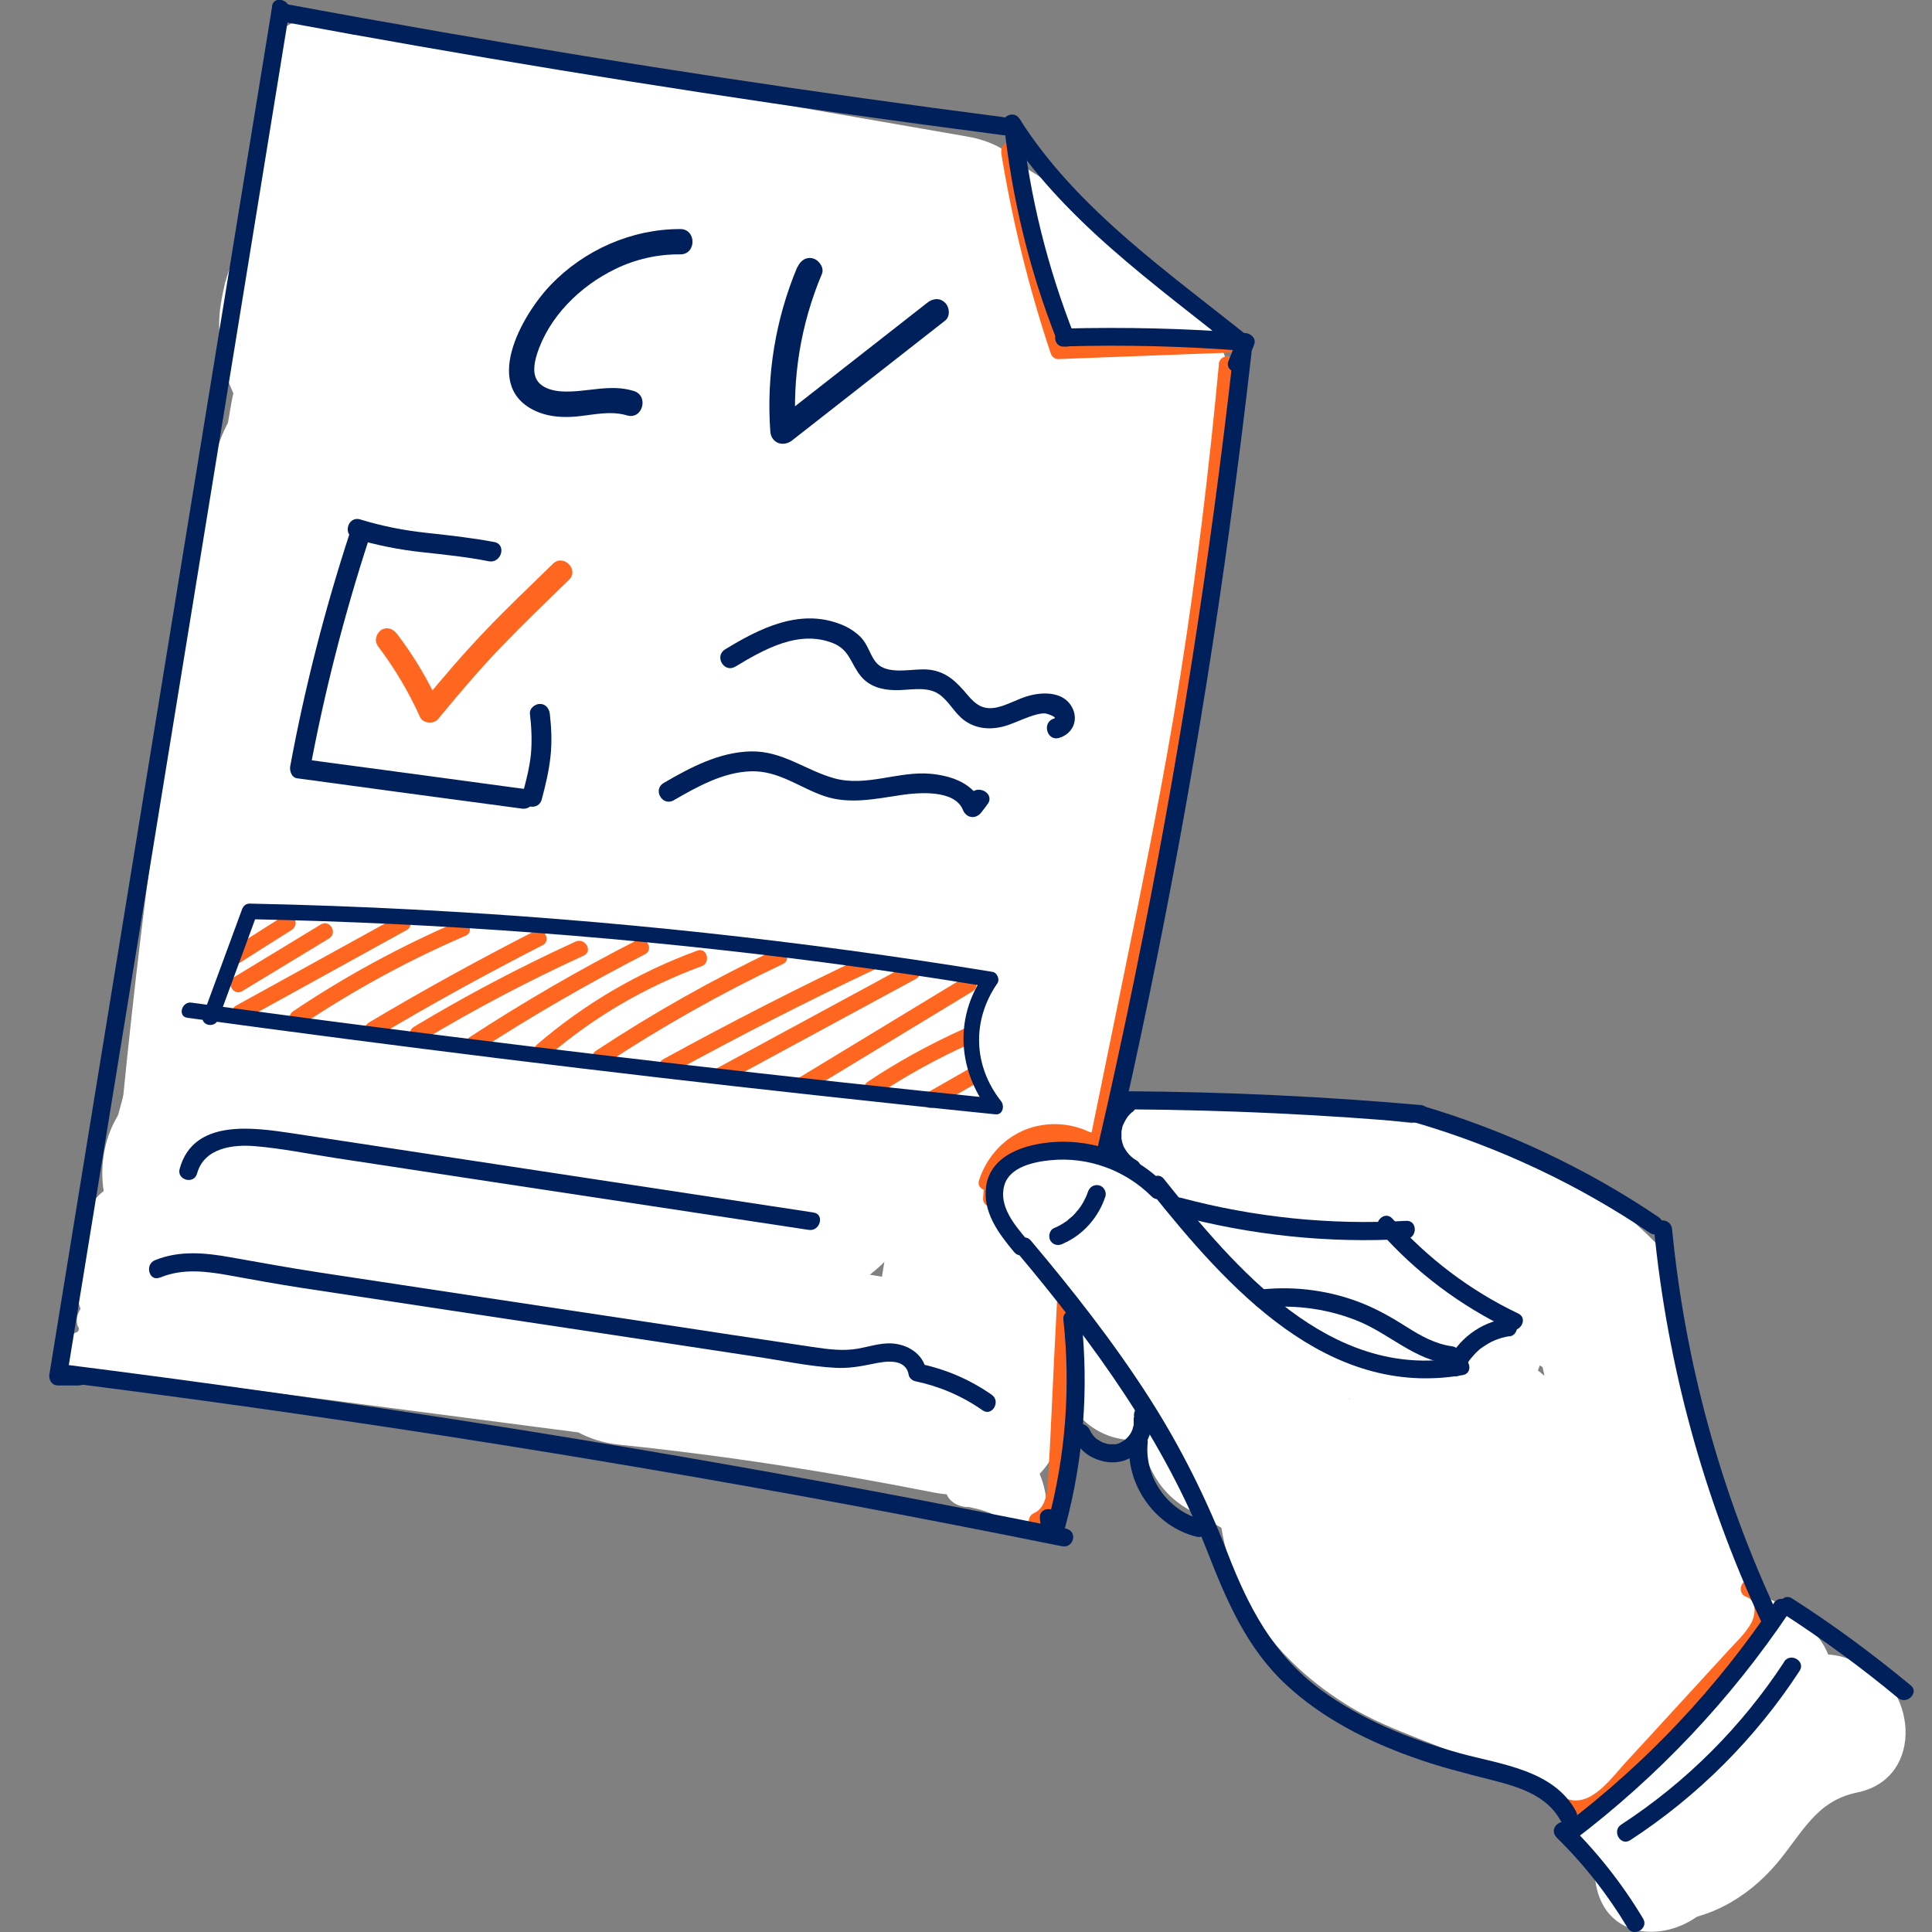 <?xml version="1.0" encoding="UTF-8"?>
<svg xmlns="http://www.w3.org/2000/svg" width="100" height="100" viewBox="0 0 100 100" fill="none">
  <rect x="0" y="0" width="100" height="100" fill="#808080" stroke="none"/>
  <g clip-path="url(#clip0_1277_367756)">
    <path d="M28.962 38.647C29.36 37.266 29.769 35.873 30.167 34.492C31.806 28.839 23.355 25.082 20.547 30.431C19.306 32.795 18.182 34.41 16.509 36.201L25.31 41.327C26.2 39.115 27.944 36.166 29.57 33.907L19.751 31.25L19.786 31.812C19.938 34.562 22.103 37.207 25.052 37.079C27.78 36.962 30.483 34.761 30.319 31.812L30.284 31.25C29.98 25.819 23.508 24.368 20.465 28.593C18.241 31.683 16.567 35.007 15.139 38.53C14.273 40.66 15.713 43.399 17.562 44.476C19.528 45.623 22.361 45.353 23.941 43.656C26.164 41.269 28.107 38.635 29.629 35.744L20.008 31.683C19.61 33.064 19.201 34.457 18.802 35.838C18.03 38.483 19.739 41.69 22.478 42.322C25.216 42.954 28.131 41.479 28.962 38.647Z" fill="white"></path>
    <path d="M17.176 12.008C27.206 13.752 37.248 15.496 47.279 17.229C53.903 18.375 56.759 8.228 50.076 7.069C40.045 5.325 30.003 3.581 19.973 1.849C13.348 0.702 10.492 10.85 17.176 12.008Z" fill="white"></path>
    <path d="M46.974 17.299C50.029 19.089 52.346 21.056 54.769 23.876C56.618 26.03 60.317 25.784 62.213 23.876C64.355 21.735 64.074 18.598 62.213 16.433C59.404 13.155 56.01 10.393 52.288 8.205C46.436 4.764 41.122 13.869 46.974 17.299Z" fill="white"></path>
    <path d="M53.447 18.387C50.556 35.885 47.7 53.394 44.868 70.904C43.791 77.54 53.939 80.384 55.027 73.701C57.859 56.191 60.727 38.694 63.606 21.184C64.695 14.548 54.547 11.704 53.447 18.387Z" fill="white"></path>
    <path d="M8.749 71.383C18.369 72.636 28.002 73.888 37.623 75.141V64.607C35.773 64.49 33.913 64.361 32.063 64.244C25.228 63.799 25.439 74.099 32.063 74.778C37.529 75.34 42.925 76.182 48.309 77.247C54.933 78.57 57.766 68.411 51.106 67.088C44.797 65.836 38.454 64.899 32.063 64.232V74.766C33.913 74.883 35.773 75.012 37.623 75.129C44.528 75.573 44.142 65.45 37.623 64.595C28.002 63.343 18.369 62.09 8.749 60.838C2.042 59.972 2.112 70.506 8.749 71.372V71.383Z" fill="white"></path>
    <path d="M10.387 65.988C17.164 65.988 17.176 55.454 10.387 55.454C3.599 55.454 3.599 65.988 10.387 65.988Z" fill="white"></path>
    <path d="M15.923 61.786L18.007 54.377L18.966 50.96L19.446 49.251C19.809 48.233 19.774 48.163 19.329 49.064L16.672 49.778L17.492 49.696C20.324 49.426 22.759 47.46 22.759 44.429C22.759 41.784 20.336 38.893 17.492 39.162C12.939 39.595 10.61 42.228 9.275 46.442C7.941 50.655 6.935 54.81 5.764 58.977C3.927 65.52 14.086 68.305 15.923 61.774V61.786Z" fill="white"></path>
    <path d="M34.849 39.209L35.2 37.84H19.399C20.839 46.43 10.282 50.936 13.547 59.516C17.012 68.633 32.648 66.69 40.467 67.31C45.289 67.697 48.121 63.214 48.66 59.117C50.123 48.081 51.937 37.09 54.008 26.159C55.963 15.859 40.174 11.435 38.208 21.805C35.867 34.188 33.924 46.629 32.274 59.117L40.467 50.925C35.13 50.503 28.962 50.843 23.788 49.462L28.681 53.23C27.229 59.141 27.499 60.616 29.477 57.678C30.284 56.695 31.033 55.676 31.724 54.611C32.964 52.575 33.994 50.269 34.685 47.987C36.148 43.153 36.019 38.39 35.2 33.474C33.819 25.269 21.319 26.077 19.399 33.474L19.048 34.843C16.403 45.061 32.204 49.415 34.849 39.197V39.209Z" fill="white"></path>
    <path d="M29.149 14.736C25.779 21.852 22.934 29.178 20.793 36.751C17.913 46.91 33.726 51.252 36.593 41.105C38.349 34.89 40.526 28.851 43.3 22.999C45.196 19.008 44.411 14.162 40.362 11.786C36.792 9.703 31.057 10.709 29.149 14.724V14.736Z" fill="white"></path>
    <path d="M22.045 10.124C17.152 16.327 15.268 23.268 16.813 31.075C17.656 35.288 22.887 38.085 26.89 36.798C31.361 35.346 33.515 31.227 32.614 26.721C32.274 25.035 32.368 27.271 32.543 25.679C32.543 25.14 32.567 24.59 32.625 24.052C32.543 24.754 32.567 24.813 32.684 24.228C32.778 23.888 33.445 22.027 33.199 22.519C32.707 23.502 34.72 20.318 33.62 21.711C36.265 18.352 37.143 13.354 33.62 10.124C30.671 7.409 24.866 6.531 22.033 10.124H22.045Z" fill="white"></path>
    <path d="M11.663 14.572C11.488 15.356 11.312 16.163 11.347 16.959C11.359 17.357 11.453 17.755 11.499 18.141C11.523 18.329 11.57 18.972 11.663 19.347C11.663 19.382 11.687 19.429 11.698 19.464L12.529 21.419C12.529 21.419 12.553 21.477 12.565 21.5C12.916 22.121 13.922 23.291 13.969 23.338C14.543 23.97 15.245 24.497 15.982 24.906C17.293 25.62 19.037 26.217 20.558 26.1C21.682 26.147 22.735 25.913 23.718 25.398C24.737 25.07 25.615 24.509 26.352 23.701C27.148 22.963 27.721 22.086 28.049 21.067C28.564 20.096 28.798 19.043 28.751 17.907L28.459 15.73C28.073 14.338 27.37 13.132 26.352 12.114L24.69 10.838C23.414 10.101 22.033 9.726 20.558 9.714C20.5 9.714 20.441 9.714 20.371 9.714L22.548 10.007C22.466 9.995 22.396 9.972 22.314 9.937L24.269 10.768C24.198 10.733 24.128 10.698 24.058 10.639L25.72 11.915C25.65 11.856 25.603 11.809 25.544 11.739L26.82 13.401C26.762 13.319 26.703 13.237 26.668 13.132L27.499 15.087C27.476 15.005 27.452 14.934 27.441 14.853L27.733 17.03C27.733 16.971 27.733 16.913 27.733 16.842L27.441 19.019C27.441 19.019 27.452 18.937 27.464 18.902C27.803 17.814 27.85 16.725 27.616 15.637C27.569 14.548 27.241 13.53 26.645 12.594C26.13 11.634 25.427 10.873 24.538 10.3C23.742 9.574 22.817 9.082 21.752 8.837L19.575 8.544C18.101 8.544 16.72 8.919 15.444 9.668L13.782 10.943C12.764 11.962 12.061 13.167 11.675 14.56L11.663 14.572Z" fill="white"></path>
    <path d="M11.968 20.904L11.09 25.983L27.183 28.16L27.054 26.533C26.399 17.966 12.752 14.665 10.961 24.356C8.983 35.066 7.462 45.833 6.385 56.671C6.045 60.101 9.159 63.811 12.401 64.572L13.477 64.829C23.73 67.252 28.108 51.463 17.831 49.029L16.755 48.771L22.771 56.671C23.707 47.285 25.053 37.98 26.762 28.71L10.668 26.533L10.797 28.16C11.453 36.704 25.205 40.063 26.89 30.337L27.768 25.257C29.559 14.946 13.77 10.51 11.968 20.904Z" fill="white"></path>
    <path d="M4.055 68.68C4.091 68.762 4.102 68.855 4.126 68.937L4.079 68.621C4.091 68.727 4.091 68.832 4.079 68.937L4.126 68.621C4.114 68.727 4.067 68.832 4.044 68.937C4.091 68.691 4.137 68.727 4.067 68.855C4.067 68.867 3.997 68.984 3.985 68.996C4.02 68.996 4.196 68.75 4.032 68.925C3.95 69.007 3.833 69.019 4.102 68.879C4.067 68.902 4.02 68.925 3.985 68.949C3.775 69.089 4.243 68.867 4.044 68.925C3.494 69.113 3.131 69.616 3.201 70.213C3.271 70.81 3.763 71.208 4.348 71.231C5.753 71.278 7.145 71.325 8.55 71.372C9.158 71.395 9.744 70.822 9.72 70.201C9.697 69.546 9.205 69.054 8.55 69.031C7.145 68.984 5.753 68.937 4.348 68.89L4.664 71.184C5.284 70.974 5.823 70.564 6.115 69.967C6.408 69.37 6.525 68.68 6.291 68.048C6.08 67.474 5.483 67.029 4.851 67.228C4.29 67.416 3.81 68.048 4.032 68.668L4.055 68.68Z" fill="white"></path>
    <path d="M50.076 77.996C50.076 77.996 50.17 77.996 50.228 78.02L49.912 77.973C50.439 78.043 50.954 78.183 51.446 78.394L51.165 78.277C51.609 78.464 52.031 78.71 52.417 79.003C52.745 79.249 53.272 79.19 53.599 79.003C53.927 78.816 54.196 78.394 54.184 77.996C54.149 77.083 53.868 76.147 53.307 75.421C53.108 75.164 52.932 74.977 52.604 74.883C52.324 74.801 51.949 74.836 51.703 75C51.457 75.164 51.235 75.398 51.165 75.702C51.094 76.007 51.094 76.358 51.282 76.603C51.469 76.849 51.609 77.107 51.738 77.376L51.621 77.095C51.738 77.376 51.809 77.657 51.855 77.961L51.809 77.645C51.82 77.762 51.832 77.879 51.832 77.996L53.587 76.99C52.558 76.217 51.329 75.808 50.053 75.667C49.772 75.632 49.421 75.819 49.222 76.007C49.023 76.206 48.871 76.545 48.883 76.838C48.894 77.13 48.999 77.458 49.222 77.669C49.468 77.891 49.725 77.973 50.053 78.008L50.076 77.996Z" fill="white"></path>
    <path d="M14.624 12.886C14.624 12.477 14.636 12.067 14.683 11.657C14.683 11.599 14.695 11.54 14.706 11.482C14.683 11.646 14.683 11.669 14.706 11.529C14.718 11.447 14.73 11.353 14.753 11.271C14.788 11.072 14.823 10.873 14.882 10.674C14.976 10.276 15.093 9.878 15.233 9.492C15.268 9.41 15.292 9.328 15.327 9.246C15.35 9.188 15.373 9.141 15.397 9.082C15.338 9.223 15.327 9.235 15.385 9.118C15.467 8.93 15.561 8.743 15.654 8.567C15.935 8.017 15.818 7.268 15.233 6.964C14.695 6.683 13.934 6.8 13.63 7.385C12.764 9.094 12.295 10.967 12.319 12.886C12.319 13.495 12.857 14.08 13.489 14.057C14.121 14.033 14.671 13.542 14.659 12.886H14.624Z" fill="white"></path>
    <path d="M16.333 4.424L16.626 2.633L15.186 3.453C15.994 3.652 16.801 3.839 17.621 4.038C17.925 4.108 18.253 4.073 18.522 3.921C18.768 3.78 19.002 3.5 19.06 3.219C19.131 2.914 19.119 2.587 18.943 2.317C18.779 2.072 18.545 1.849 18.241 1.779C17.433 1.58 16.626 1.393 15.806 1.194C15.514 1.124 15.163 1.147 14.905 1.311C14.659 1.463 14.414 1.721 14.367 2.013L14.074 3.804C14.027 4.12 14.027 4.412 14.191 4.705C14.332 4.951 14.613 5.185 14.894 5.243C15.198 5.314 15.526 5.302 15.795 5.126C16.041 4.974 16.286 4.717 16.333 4.424Z" fill="white"></path>
    <path d="M55.249 67.17C57.508 68.399 59.475 69.85 61.289 71.688L65.549 66.175C64.016 65.169 62.19 64.677 60.364 64.911C57.04 65.344 55.425 69.441 58.597 71.454C60.879 72.905 62.916 74.731 64.519 76.919C65.631 78.453 67.574 79.202 69.318 78.183C70.828 77.306 71.706 74.918 70.582 73.385C68.241 70.178 65.502 67.533 62.143 65.391L60.376 71.933C61.172 71.828 61.336 71.793 62.014 72.238C65.397 74.45 69.037 69.511 66.275 66.725C64.074 64.501 61.57 62.605 58.819 61.107C54.852 58.942 51.294 65.005 55.273 67.17H55.249Z" fill="white"></path>
    <path d="M69.013 68.001C69.306 62.605 64.788 59.878 60.376 58.146V64.923C60.867 64.607 61.371 64.548 61.921 64.724L62.857 57.83C62.354 57.982 61.897 57.912 61.476 57.619L59.709 64.162C61.617 64.349 63.524 64.537 65.444 64.736C69.517 65.145 69.997 58.977 66.38 57.842C65.842 57.678 65.315 57.502 64.777 57.339L63.84 64.232C67.223 64.49 70.594 64.829 73.964 65.274C75.86 65.52 77.452 63.483 77.476 61.763C77.499 59.668 75.837 58.497 73.964 58.251C70.594 57.807 67.223 57.467 63.84 57.21C59.756 56.905 59.264 62.968 62.904 64.103C63.442 64.267 63.969 64.443 64.507 64.607L65.444 57.713C63.536 57.526 61.628 57.339 59.709 57.139C56.197 56.788 54.992 62.114 57.941 63.682C59.522 64.525 61.066 64.958 62.869 64.853C66.649 64.642 67.843 58.883 63.805 57.959C61.979 57.537 60.306 57.526 58.527 58.158C55.121 59.375 55.296 63.659 58.527 64.934C59.99 65.508 62.108 66.163 62.003 68.024C61.757 72.542 68.779 72.53 69.025 68.024L69.013 68.001Z" fill="white"></path>
    <path d="M65.959 70.541C69.06 70.552 71.916 71.302 74.62 72.811C78.564 75.023 82.11 68.961 78.166 66.749C74.222 64.537 70.278 63.542 65.959 63.518C61.64 63.495 61.429 70.517 65.959 70.541Z" fill="white"></path>
    <path d="M70.031 67.275C73.73 67.591 77.077 68.914 80.144 70.962C83.912 73.478 87.436 67.404 83.69 64.899C79.57 62.149 74.947 60.674 70.031 60.253C65.525 59.867 65.561 66.889 70.031 67.275Z" fill="white"></path>
    <path d="M73.602 64.829C76.364 65.73 78.74 67.264 80.764 69.323C83.936 72.554 88.899 67.591 85.727 64.361C82.848 61.423 79.36 59.328 75.462 58.052C71.155 56.648 69.306 63.425 73.59 64.829H73.602Z" fill="white"></path>
    <path d="M61.558 69.265C60.259 67.24 58.948 65.215 57.649 63.179C56.619 61.587 54.535 60.932 52.85 61.915C51.258 62.839 50.556 65.122 51.586 66.713C52.885 68.738 54.196 70.763 55.495 72.8C56.525 74.391 58.608 75.047 60.294 74.064C61.886 73.139 62.588 70.857 61.558 69.265Z" fill="white"></path>
    <path d="M54.465 65.847C57.672 66.479 58.07 70.833 59.018 73.361C60.247 76.639 62.131 79.717 66.005 79.728C70.523 79.728 70.535 72.706 66.005 72.706C66.508 72.952 66.567 72.846 66.204 72.402C65.958 71.98 65.759 71.524 65.619 71.056C65.338 70.307 65.127 69.534 64.893 68.773C64.402 67.24 63.875 65.672 63.079 64.279C61.605 61.716 59.275 59.668 56.338 59.094C51.925 58.228 50.029 64.993 54.465 65.871V65.847Z" fill="white"></path>
    <path d="M60.949 75.796C60.317 75.749 59.767 75.503 59.287 75.058C59.533 75.316 59.474 75.234 59.088 74.801C58.596 73.982 58.936 74.427 59.041 74.719C59.369 75.655 59.72 76.557 60.422 77.282C61.815 78.734 64.332 79.366 66.064 78.113C66.824 77.563 67.421 76.954 67.679 76.018C67.913 75.175 67.808 74.064 67.328 73.315C66.38 71.84 64.121 70.903 62.529 72.05C63.208 71.571 64.296 71.688 65.01 72.05C65.373 72.238 65.958 72.776 65.958 73.244C65.958 72.764 65.361 71.606 65.209 71.337C64.378 69.815 62.728 68.691 60.961 68.762C59.193 68.832 57.367 70.318 57.449 72.273C57.531 74.11 58.994 75.866 60.961 75.784L60.949 75.796Z" fill="white"></path>
    <path d="M67.831 71.103C72.08 73.748 75.966 76.802 79.57 80.279C82.824 83.427 87.787 78.465 84.533 75.316C80.519 71.43 76.106 68.001 71.378 65.04C67.539 62.641 64.004 68.715 67.831 71.103Z" fill="white"></path>
    <path d="M63.079 77.797C63.36 82.432 65.982 85.99 69.915 88.366C74.151 90.918 81.677 91.62 82.59 97.448C83.292 101.896 90.057 100.012 89.367 95.576C88.711 91.409 85.715 88.272 82.134 86.259C78.552 84.246 70.418 83.017 70.102 77.797C69.833 73.303 62.81 73.279 63.079 77.797Z" fill="white"></path>
    <path d="M82.391 89.689L82.906 90.11L87.167 84.597C84.428 83.146 81.701 81.707 78.962 80.243C78.002 79.728 76.984 79.237 76.095 78.593C75.755 78.347 75.427 77.914 75.076 77.704C74.924 77.575 74.807 77.411 74.737 77.212C74.421 76.416 73.988 76.802 73.426 78.347C77.675 76.896 75.849 70.108 71.553 71.571C66.45 73.315 66.848 79.167 70.055 82.608C73.508 86.306 79.22 88.319 83.609 90.648C86.944 92.416 91.099 87.757 87.869 85.136L87.354 84.714C83.878 81.894 78.868 86.833 82.391 89.677V89.689Z" fill="white"></path>
    <path d="M72.08 75.562C76.937 80.548 81.982 85.405 86.57 90.637C89.554 94.043 94.505 89.057 91.532 85.674C86.944 80.442 81.9 75.585 77.042 70.599C73.882 67.357 68.92 72.32 72.08 75.562Z" fill="white"></path>
    <path d="M79.383 68.692C80.776 74.637 81.595 81.297 85.352 86.294C88.032 89.864 94.13 86.376 91.415 82.748C88.067 78.277 87.4 72.132 86.16 66.819C85.13 62.418 78.353 64.279 79.383 68.692Z" fill="white"></path>
    <path d="M85.75 99.473C88.22 99.52 90.385 98.315 91.965 96.454C93.288 94.885 93.99 93.212 96.132 92.778C99.725 92.041 99.198 87.02 96.132 86.002L95.582 85.826C91.275 84.41 89.437 91.187 93.709 92.603L94.259 92.778V86.002C92.164 86.435 90.198 87.523 88.781 89.138C88.126 89.888 86.885 92.463 85.738 92.439C81.221 92.357 81.221 99.38 85.738 99.462L85.75 99.473Z" fill="white"></path>
    <path d="M87.74 88.846C87.892 88.846 88.044 88.846 88.197 88.858C87.646 88.776 87.564 88.764 87.951 88.834C88.103 88.869 88.243 88.904 88.395 88.963C88.676 89.068 88.688 89.068 88.395 88.963C88.115 88.846 88.115 88.846 88.395 88.986C88.524 89.057 88.665 89.139 88.782 89.232C88.384 88.904 88.325 88.869 88.606 89.115C88.723 89.221 88.829 89.326 88.922 89.443C90.174 90.801 92.644 90.801 93.885 89.443C95.219 87.992 95.219 85.92 93.885 84.48C92.316 82.772 90.022 81.835 87.717 81.835C85.879 81.835 84.124 83.45 84.205 85.346C84.287 87.243 85.75 88.846 87.717 88.858L87.74 88.846Z" fill="white"></path>
    <path d="M86.85 89.876C86.745 89.853 86.64 89.817 86.534 89.782C86.288 89.689 86.394 89.736 86.874 89.923C86.792 89.829 86.593 89.782 86.487 89.712C86.394 89.653 86.3 89.595 86.218 89.537C86.007 89.384 86.101 89.455 86.499 89.747C86.499 89.736 86.136 89.384 86.113 89.361C85.832 89.127 86.534 90.052 86.183 89.466C86.09 89.314 86.007 89.15 85.902 88.998C85.68 88.67 86.101 89.724 85.949 89.139C85.891 88.928 85.832 88.717 85.785 88.507C85.411 86.704 83.187 85.499 81.466 86.049C79.559 86.669 78.611 88.436 79.008 90.368C79.629 93.387 82.063 95.787 84.978 96.653C86.733 97.179 88.887 96.021 89.296 94.195C89.706 92.369 88.723 90.438 86.838 89.876H86.85Z" fill="white"></path>
    <path d="M92.41 84.796C90.654 82.233 88.407 80.103 85.645 78.663C84.018 77.809 81.759 78.195 80.846 79.927C79.992 81.543 80.366 83.825 82.11 84.726C82.578 84.972 83.046 85.229 83.491 85.522C83.737 85.686 83.983 85.85 84.217 86.025C83.854 85.744 84.346 86.154 84.463 86.259C84.861 86.611 85.235 86.985 85.598 87.383C85.762 87.559 85.914 87.734 86.066 87.921C85.715 87.488 86.359 88.343 86.359 88.343C87.4 89.853 89.484 90.683 91.157 89.607C92.656 88.635 93.533 86.423 92.421 84.808L92.41 84.796Z" fill="white"></path>
    <path d="M12.447 49.813C13.325 49.251 14.215 48.689 15.093 48.139C15.28 48.022 15.373 47.764 15.245 47.566C15.116 47.367 14.87 47.285 14.671 47.413C13.793 47.975 12.904 48.537 12.026 49.087C11.839 49.204 11.745 49.462 11.874 49.66C12.003 49.859 12.248 49.941 12.447 49.813Z" fill="#FF6720"></path>
    <path d="M12.541 51.299C14.039 50.386 15.537 49.485 17.036 48.572C17.492 48.291 17.071 47.566 16.614 47.846C15.116 48.759 13.618 49.661 12.12 50.574C11.664 50.854 12.085 51.58 12.541 51.299Z" fill="#FF6720"></path>
    <path d="M15.596 53.066C18.288 51.264 21.132 49.707 24.105 48.432C24.596 48.221 24.175 47.495 23.683 47.706C20.711 48.993 17.855 50.538 15.175 52.341C14.73 52.645 15.151 53.371 15.596 53.066Z" fill="#FF6720"></path>
    <path d="M19.517 53.652C22.326 51.978 25.181 50.41 28.084 48.923C28.564 48.677 28.142 47.952 27.663 48.198C24.76 49.684 21.904 51.252 19.095 52.926C18.627 53.207 19.048 53.933 19.517 53.652Z" fill="#FF6720"></path>
    <path d="M21.846 53.874C24.549 52.247 27.347 50.773 30.214 49.462C30.706 49.239 30.284 48.514 29.793 48.736C26.925 50.047 24.128 51.522 21.424 53.148C20.956 53.429 21.389 54.155 21.846 53.874Z" fill="#FF6720"></path>
    <path d="M24.725 54.412C27.522 52.587 30.413 50.925 33.386 49.391C33.866 49.146 33.444 48.42 32.965 48.666C29.992 50.187 27.101 51.861 24.303 53.687C23.847 53.979 24.268 54.705 24.725 54.412Z" fill="#FF6720"></path>
    <path d="M28.388 54.658C30.717 52.645 33.421 51.077 36.312 50.012C36.815 49.824 36.593 49.017 36.09 49.204C33.058 50.316 30.249 51.955 27.803 54.061C27.393 54.412 27.99 55.009 28.4 54.658H28.388Z" fill="#FF6720"></path>
    <path d="M31.268 55.115C34.229 53.16 37.319 51.416 40.526 49.895C41.017 49.66 40.584 48.935 40.104 49.169C36.897 50.691 33.808 52.434 30.846 54.389C30.402 54.682 30.823 55.419 31.268 55.115Z" fill="#FF6720"></path>
    <path d="M34.755 55.548C38.196 53.663 41.684 51.873 45.23 50.199C45.722 49.965 45.289 49.239 44.809 49.473C41.263 51.147 37.775 52.938 34.334 54.822C33.866 55.08 34.287 55.805 34.755 55.548Z" fill="#FF6720"></path>
    <path d="M37.553 56.004C40.842 54.225 44.119 52.446 47.408 50.667C47.888 50.41 47.455 49.684 46.986 49.941C43.698 51.72 40.42 53.499 37.132 55.279C36.652 55.536 37.085 56.262 37.553 56.004Z" fill="#FF6720"></path>
    <path d="M41.778 56.508C44.634 54.775 47.49 53.043 50.346 51.311C50.802 51.03 50.381 50.304 49.924 50.585C47.068 52.317 44.213 54.05 41.357 55.782C40.9 56.063 41.322 56.788 41.778 56.508Z" fill="#FF6720"></path>
    <path d="M45.336 56.718C46.893 55.676 48.543 54.775 50.252 54.003C50.462 53.909 50.509 53.605 50.404 53.429C50.275 53.219 50.041 53.184 49.831 53.277C48.122 54.05 46.471 54.951 44.915 55.992C44.47 56.297 44.891 57.023 45.336 56.718Z" fill="#FF6720"></path>
    <path d="M48.379 57.303L50.509 56.086C50.697 55.981 50.779 55.7 50.662 55.513C50.544 55.325 50.287 55.243 50.088 55.361L47.958 56.578C47.771 56.683 47.689 56.964 47.806 57.151C47.923 57.339 48.18 57.42 48.379 57.303Z" fill="#FF6720"></path>
    <path d="M12.646 52.774C15.444 51.229 18.241 49.684 21.05 48.139C21.518 47.882 21.097 47.156 20.629 47.413C17.831 48.958 15.034 50.503 12.225 52.048C11.757 52.306 12.178 53.031 12.646 52.774Z" fill="#FF6720"></path>
    <path d="M19.529 33.404C20.406 34.551 21.144 35.791 21.741 37.114C21.881 37.441 22.431 37.5 22.665 37.231C23.718 35.955 24.784 34.691 25.931 33.497C27.078 32.303 28.271 31.156 29.454 30.009C29.992 29.483 29.161 28.652 28.623 29.178C27.44 30.337 26.235 31.472 25.1 32.666C23.964 33.86 22.876 35.124 21.834 36.4L22.759 36.517C22.162 35.194 21.424 33.954 20.547 32.807C20.348 32.549 20.043 32.432 19.751 32.596C19.505 32.736 19.353 33.146 19.54 33.392L19.529 33.404Z" fill="#FF6720"></path>
    <path d="M90.397 82.654C90.947 82.853 90.865 83.579 90.654 83.989C90.374 84.515 89.894 84.96 89.496 85.393C88.583 86.388 87.681 87.371 86.769 88.366C85.856 89.361 85.001 90.297 84.112 91.257C83.409 92.029 82.356 93.539 81.139 93.118C80.624 92.942 80.402 93.75 80.917 93.925C82.321 94.405 83.468 93.2 84.322 92.263C85.54 90.941 86.745 89.618 87.962 88.296C88.571 87.64 89.18 86.973 89.777 86.318C90.292 85.756 90.877 85.218 91.275 84.574C91.848 83.638 91.766 82.268 90.608 81.847C90.104 81.66 89.882 82.479 90.385 82.654H90.397Z" fill="#FF6720"></path>
    <path d="M51.82 7.9C52.394 11.423 53.248 14.888 54.383 18.282C54.442 18.457 54.594 18.598 54.793 18.586C57.871 18.469 60.961 18.352 64.039 18.235C64.578 18.212 64.578 17.369 64.039 17.392C60.961 17.509 57.871 17.626 54.793 17.743L55.203 18.048C54.068 14.665 53.213 11.189 52.64 7.666C52.558 7.139 51.738 7.362 51.832 7.889L51.82 7.9Z" fill="#FF6720"></path>
    <path d="M63.091 18.844C62.588 24.227 61.944 29.588 61.102 34.925C60.259 40.262 59.182 45.506 58.105 50.772C57.497 53.745 56.888 56.718 56.279 59.703C56.174 60.229 56.982 60.452 57.087 59.925C59.252 49.333 61.558 38.764 62.916 28.031C63.302 24.977 63.641 21.91 63.922 18.844C63.969 18.305 63.138 18.305 63.08 18.844H63.091Z" fill="#FF6720"></path>
    <path d="M54.723 67.135C54.617 69.195 54.512 71.243 54.419 73.303C54.372 74.298 54.325 75.281 54.266 76.276C54.231 76.919 54.231 78.008 53.529 78.312C53.038 78.523 53.248 79.33 53.751 79.12C55.437 78.406 55.133 75.924 55.203 74.45C55.32 72.015 55.449 69.569 55.566 67.135C55.589 66.596 54.758 66.596 54.723 67.135Z" fill="#FF6720"></path>
    <path d="M52.826 60.03C54.055 59.48 55.46 59.281 56.794 59.48C57.017 59.515 57.251 59.422 57.309 59.188C57.368 58.989 57.239 58.708 57.017 58.673C55.437 58.439 53.856 58.661 52.393 59.305C52.183 59.398 52.136 59.703 52.241 59.878C52.37 60.089 52.604 60.124 52.815 60.03H52.826Z" fill="#FF6720"></path>
    <path d="M51.844 60.639C51.844 60.639 51.891 60.569 51.844 60.663C51.844 60.651 51.855 60.627 51.867 60.616C51.879 60.581 51.902 60.545 51.926 60.522C51.949 60.487 51.972 60.452 51.996 60.417C51.984 60.44 51.937 60.499 51.984 60.44C51.996 60.428 52.008 60.417 52.019 60.393C52.043 60.37 52.066 60.335 52.101 60.311C52.113 60.3 52.136 60.276 52.148 60.264C52.16 60.264 52.218 60.218 52.148 60.264C52.16 60.264 52.183 60.241 52.195 60.229C52.23 60.206 52.265 60.183 52.3 60.171C52.335 60.148 52.37 60.136 52.394 60.124C52.464 60.089 52.324 60.148 52.37 60.136C52.382 60.136 52.406 60.124 52.417 60.112C52.487 60.089 52.569 60.066 52.64 60.054C52.71 60.042 52.616 60.054 52.605 60.054C52.605 60.054 52.663 60.054 52.675 60.054C52.71 60.054 52.745 60.054 52.78 60.054C52.815 60.054 52.85 60.054 52.885 60.054C52.967 60.054 52.78 60.03 52.862 60.054C52.885 60.054 52.909 60.054 52.932 60.066C53.143 60.112 53.4 60.007 53.447 59.773C53.494 59.562 53.389 59.305 53.155 59.258C52.71 59.164 52.265 59.235 51.867 59.445C51.469 59.656 51.188 60.007 51.024 60.428C50.943 60.639 51.106 60.897 51.317 60.943C51.551 61.002 51.75 60.873 51.832 60.651L51.844 60.639Z" fill="#FF6720"></path>
    <path d="M50.989 60.616C50.954 61.096 50.919 61.564 50.884 62.044C50.872 62.266 51.083 62.477 51.305 62.465C51.551 62.465 51.703 62.278 51.727 62.044C51.762 61.564 51.797 61.096 51.832 60.616C51.843 60.393 51.633 60.183 51.41 60.194C51.165 60.194 51.013 60.382 50.989 60.616Z" fill="#FF6720"></path>
    <path d="M51.492 61.33C51.773 60.428 52.44 59.668 53.306 59.281C54.278 58.86 55.413 58.965 56.314 59.504C56.782 59.785 57.204 59.059 56.736 58.778C55.612 58.099 54.196 57.994 52.979 58.509C51.867 58.989 51.036 59.96 50.673 61.096C50.509 61.611 51.328 61.833 51.48 61.318L51.492 61.33Z" fill="#FF6720"></path>
    <path d="M58.468 57.42C63.501 57.456 68.534 57.69 73.543 58.134C74.14 58.181 74.14 57.257 73.543 57.198C68.534 56.753 63.501 56.519 58.468 56.484C57.871 56.484 57.871 57.409 58.468 57.42Z" fill="#00205B"></path>
    <path d="M73.321 58.123C77.616 59.387 81.677 61.306 85.388 63.811C85.891 64.15 86.347 63.343 85.856 63.003C82.087 60.452 77.932 58.509 73.566 57.221C72.993 57.046 72.747 57.947 73.321 58.123Z" fill="#00205B"></path>
    <path d="M85.61 63.612C86.301 70.658 88.173 77.516 91.158 83.93C91.415 84.469 92.211 84 91.965 83.462C89.051 77.212 87.213 70.482 86.546 63.612C86.488 63.015 85.552 63.015 85.61 63.612Z" fill="#00205B"></path>
    <path d="M91.825 82.959C88.876 87.359 85.212 91.257 80.987 94.452C80.519 94.815 80.987 95.623 81.455 95.26C85.809 91.959 89.578 87.968 92.621 83.439C92.96 82.935 92.153 82.467 91.813 82.971L91.825 82.959Z" fill="#00205B"></path>
    <path d="M92.305 83.532C94.365 84.867 96.354 86.318 98.239 87.886C98.695 88.261 99.362 87.605 98.894 87.231C96.94 85.616 94.903 84.106 92.761 82.736C92.258 82.409 91.79 83.216 92.293 83.544L92.305 83.532Z" fill="#00205B"></path>
    <path d="M80.554 95.096C81.982 96.489 83.211 98.057 84.241 99.778C84.545 100.293 85.353 99.824 85.049 99.309C83.983 97.53 82.696 95.892 81.221 94.441C80.788 94.019 80.133 94.675 80.566 95.096H80.554Z" fill="#00205B"></path>
    <path d="M92.352 86.014C90.151 89.373 87.272 92.252 83.913 94.441C83.41 94.768 83.878 95.576 84.381 95.248C87.881 92.966 90.865 89.981 93.148 86.482C93.475 85.978 92.668 85.51 92.34 86.014H92.352Z" fill="#00205B"></path>
    <path d="M53.143 64.15C52.511 63.401 51.68 62.418 51.984 61.353C52.253 60.405 53.506 60.136 54.36 60.054C56.291 59.855 58.234 60.557 59.604 61.926C60.025 62.36 60.68 61.692 60.259 61.271C58.55 59.539 56.011 58.755 53.623 59.235C52.452 59.469 51.247 60.077 51.048 61.365C50.837 62.722 51.68 63.834 52.499 64.817C52.886 65.274 53.541 64.618 53.155 64.162L53.143 64.15Z" fill="#00205B"></path>
    <path d="M52.675 64.864C56.619 69.558 60.236 74.532 62.483 80.278C63.489 82.853 64.531 85.323 66.603 87.231C68.44 88.928 70.711 90.087 73.052 90.929C74.433 91.433 75.837 91.784 77.265 92.147C78.6 92.486 80.062 92.931 80.765 94.218C81.046 94.745 81.853 94.277 81.572 93.75C80.402 91.596 77.663 91.327 75.545 90.742C73.005 90.028 70.489 89.033 68.347 87.453C65.9 85.639 64.613 83.169 63.536 80.384C62.459 77.598 61.114 74.895 59.487 72.355C57.649 69.487 55.542 66.807 53.354 64.209C52.968 63.752 52.312 64.408 52.698 64.864H52.675Z" fill="#00205B"></path>
    <path d="M58.129 56.73C57.473 57.233 57.04 58.029 57.111 58.883C57.181 59.738 57.637 60.452 58.363 60.861C58.585 60.99 58.878 60.908 58.995 60.697C59.112 60.487 59.042 60.182 58.831 60.066C58.62 59.949 58.433 59.773 58.304 59.586C58.269 59.527 58.222 59.457 58.187 59.398C58.175 59.363 58.152 59.34 58.14 59.305C58.164 59.363 58.129 59.27 58.129 59.258C58.105 59.188 58.082 59.117 58.07 59.047C58.07 59.012 58.059 58.989 58.047 58.954C58.035 58.872 58.047 58.954 58.047 58.907C58.047 58.837 58.047 58.778 58.047 58.708C58.047 58.661 58.047 58.626 58.047 58.579C58.047 58.556 58.047 58.497 58.047 58.556C58.059 58.485 58.082 58.404 58.094 58.333C58.094 58.298 58.117 58.263 58.129 58.24C58.129 58.228 58.164 58.134 58.152 58.181C58.211 58.052 58.281 57.924 58.363 57.807C58.363 57.807 58.421 57.736 58.468 57.69C58.492 57.654 58.527 57.631 58.562 57.596C58.562 57.596 58.644 57.526 58.609 57.561C58.808 57.409 58.913 57.163 58.773 56.929C58.655 56.73 58.339 56.613 58.14 56.765L58.129 56.73Z" fill="#00205B"></path>
    <path d="M59.568 61.681C63.524 66.62 68.662 72.413 75.72 71.173C76.305 71.067 76.059 70.166 75.474 70.272C68.826 71.442 63.922 65.625 60.236 61.014C59.861 60.545 59.206 61.212 59.58 61.669L59.568 61.681Z" fill="#00205B"></path>
    <path d="M60.879 62.898C64.753 63.94 68.779 64.361 72.782 64.127C73.379 64.092 73.379 63.155 72.782 63.191C68.85 63.413 64.929 63.015 61.125 61.997C60.54 61.845 60.294 62.746 60.879 62.898Z" fill="#00205B"></path>
    <path d="M71.413 63.741C73.286 65.859 75.58 67.579 78.12 68.797C78.658 69.054 79.126 68.247 78.588 67.989C76.107 66.807 73.894 65.133 72.069 63.074C71.671 62.629 71.015 63.284 71.413 63.729V63.741Z" fill="#00205B"></path>
    <path d="M75.72 71.032C75.779 70.892 75.849 70.763 75.919 70.634C75.954 70.576 75.989 70.517 76.025 70.459C76.048 70.424 76.071 70.389 76.095 70.365C76.141 70.295 76.071 70.389 76.106 70.342C76.2 70.236 76.294 70.131 76.387 70.026C76.446 69.979 76.493 69.92 76.551 69.874C76.575 69.85 76.598 69.827 76.633 69.803C76.633 69.803 76.75 69.721 76.668 69.78C76.902 69.616 77.136 69.464 77.406 69.359C77.312 69.394 77.429 69.359 77.441 69.347C77.476 69.335 77.499 69.323 77.534 69.312C77.605 69.288 77.675 69.265 77.745 69.242C77.885 69.206 78.038 69.171 78.178 69.16C78.424 69.124 78.576 68.808 78.506 68.586C78.424 68.317 78.19 68.223 77.932 68.258C76.633 68.434 75.428 69.347 74.901 70.552C74.807 70.775 74.831 71.067 75.065 71.184C75.264 71.29 75.603 71.255 75.697 71.021L75.72 71.032Z" fill="#00205B"></path>
    <path d="M65.339 67.685C67.083 67.509 68.862 67.755 70.477 68.457C71.975 69.124 73.251 70.353 74.924 70.588C75.51 70.669 75.767 69.768 75.17 69.686C74.293 69.569 73.543 69.148 72.806 68.68C72.069 68.212 71.331 67.79 70.524 67.463C68.885 66.807 67.094 66.561 65.339 66.737C64.754 66.795 64.742 67.732 65.339 67.673V67.685Z" fill="#00205B"></path>
    <path d="M58.679 73.373C58.679 73.397 58.679 73.42 58.679 73.432C58.679 73.478 58.679 73.537 58.679 73.584C58.679 73.631 58.679 73.666 58.679 73.713C58.679 73.631 58.679 73.736 58.679 73.759C58.656 73.841 58.632 73.923 58.609 74.005C58.585 74.052 58.585 74.064 58.609 74.005C58.609 74.028 58.585 74.04 58.585 74.064C58.562 74.099 58.55 74.146 58.527 74.181C58.445 74.309 58.386 74.391 58.222 74.532C58.176 74.567 58.176 74.567 58.222 74.532C58.211 74.543 58.187 74.555 58.164 74.567C58.129 74.59 58.094 74.614 58.059 74.637C58.047 74.637 57.907 74.707 58 74.672C57.965 74.684 57.918 74.707 57.883 74.719C57.848 74.731 57.801 74.743 57.754 74.754C57.649 74.778 57.813 74.754 57.708 74.754C57.614 74.754 57.52 74.754 57.427 74.754C57.392 74.754 57.403 74.754 57.438 74.754C57.415 74.754 57.38 74.754 57.356 74.743C57.31 74.743 57.275 74.719 57.228 74.707C57.181 74.696 57.146 74.684 57.099 74.672C56.994 74.637 57.134 74.696 57.052 74.649C56.97 74.602 56.888 74.567 56.806 74.508C56.783 74.497 56.771 74.485 56.748 74.473C56.783 74.497 56.783 74.497 56.748 74.473C56.713 74.438 56.689 74.415 56.654 74.38C56.619 74.344 56.596 74.321 56.572 74.286C56.49 74.192 56.607 74.356 56.537 74.239C56.514 74.204 56.49 74.169 56.467 74.134C56.467 74.122 56.385 73.958 56.42 74.052C56.326 73.818 56.104 73.654 55.846 73.724C55.624 73.783 55.425 74.064 55.519 74.298C55.718 74.801 56.081 75.222 56.584 75.456C57.087 75.691 57.602 75.761 58.117 75.62C59.17 75.304 59.803 74.181 59.604 73.116C59.557 72.87 59.264 72.729 59.03 72.788C58.773 72.858 58.656 73.116 58.702 73.361L58.679 73.373Z" fill="#00205B"></path>
    <path d="M58.468 74.672C58.246 76.849 59.814 79.026 61.933 79.541C62.518 79.682 62.764 78.78 62.178 78.64C60.435 78.207 59.217 76.44 59.405 74.66C59.428 74.415 59.17 74.192 58.936 74.192C58.667 74.192 58.492 74.403 58.468 74.66V74.672Z" fill="#00205B"></path>
    <path d="M63.84 18.27C62.635 29.026 60.95 39.724 58.784 50.328C58.176 53.312 57.532 56.297 56.841 59.27C56.713 59.855 57.602 60.101 57.742 59.515C60.189 48.876 62.167 38.132 63.641 27.329C64.051 24.309 64.437 21.29 64.777 18.27C64.847 17.673 63.911 17.685 63.84 18.27Z" fill="#00205B"></path>
    <path d="M55.039 68.293C55.425 71.817 55.156 75.374 54.231 78.804C54.079 79.389 54.969 79.635 55.133 79.05C56.081 75.55 56.361 71.898 55.975 68.293C55.917 67.708 54.98 67.697 55.039 68.293Z" fill="#00205B"></path>
    <path d="M3.295 71.547C16.801 73.256 30.25 75.351 43.639 77.832C47.419 78.535 51.2 79.272 54.969 80.033C55.554 80.15 55.8 79.307 55.214 79.132C54.922 79.061 54.77 78.874 54.758 78.558C54.723 77.961 53.798 77.961 53.822 78.558C53.857 79.284 54.255 79.81 54.957 80.033L55.203 79.132C41.778 76.416 28.271 74.087 14.706 72.156C10.902 71.617 7.099 71.102 3.295 70.623C2.698 70.552 2.71 71.477 3.295 71.559V71.547Z" fill="#00205B"></path>
    <path d="M51.972 6.461C52.382 10.288 53.295 14.045 54.711 17.626C54.934 18.177 55.835 17.942 55.612 17.381C54.231 13.881 53.307 10.206 52.909 6.461C52.85 5.875 51.914 5.864 51.972 6.461Z" fill="#00205B"></path>
    <path d="M55.051 17.931C58.187 17.837 61.324 17.919 64.461 18.165L64.016 17.579C63.876 17.954 63.735 18.317 63.583 18.691C63.372 19.253 64.274 19.499 64.484 18.937C64.625 18.563 64.765 18.2 64.917 17.825C65.034 17.521 64.742 17.252 64.472 17.24C61.347 16.994 58.199 16.924 55.062 17.006C54.465 17.018 54.465 17.954 55.062 17.942L55.051 17.931Z" fill="#00205B"></path>
    <path d="M51.961 6.613C54.969 11.365 59.756 14.689 64.074 18.165C64.543 18.539 65.198 17.884 64.73 17.509C60.493 14.104 55.718 10.815 52.768 6.145C52.452 5.641 51.645 6.11 51.961 6.613Z" fill="#00205B"></path>
    <path d="M14.086 0.339C11.09 18.75 8.082 37.172 5.086 55.583C4.243 60.768 3.4 65.941 2.558 71.126C2.511 71.418 2.675 71.711 3.002 71.711C3.354 71.711 3.716 71.711 4.067 71.711C4.664 71.711 4.664 70.775 4.067 70.775C3.716 70.775 3.354 70.775 3.002 70.775L3.447 71.36C6.443 52.949 9.451 34.527 12.448 16.116C13.29 10.932 14.133 5.758 14.976 0.573C15.069 -0.012 14.168 -0.269 14.075 0.328L14.086 0.339Z" fill="#00205B"></path>
    <path d="M14.379 1.077C24.093 2.879 33.855 4.483 43.639 5.875C46.401 6.262 49.164 6.636 51.938 6.999C52.534 7.081 52.523 6.145 51.938 6.063C42.223 4.81 32.532 3.336 22.888 1.662C20.137 1.182 17.375 0.69 14.625 0.176C14.04 0.07 13.782 0.96 14.379 1.077Z" fill="#00205B"></path>
    <path d="M55.016 64.373C56.057 63.928 56.865 63.003 57.216 61.926C57.286 61.692 57.134 61.411 56.888 61.353C56.631 61.294 56.397 61.435 56.315 61.681C56.291 61.739 56.268 61.809 56.245 61.868C56.245 61.88 56.209 61.973 56.233 61.903C56.256 61.833 56.221 61.938 56.209 61.95C56.163 62.055 56.104 62.16 56.046 62.266C55.987 62.371 55.917 62.477 55.835 62.582C55.788 62.652 55.87 62.535 55.835 62.582C55.823 62.605 55.8 62.629 55.788 62.64C55.741 62.687 55.706 62.734 55.659 62.793C55.577 62.886 55.495 62.968 55.402 63.038C55.355 63.074 55.308 63.12 55.261 63.155C55.238 63.179 55.25 63.167 55.297 63.132C55.285 63.132 55.273 63.155 55.261 63.167C55.238 63.179 55.215 63.202 55.191 63.214C54.992 63.354 54.77 63.483 54.536 63.577C54.43 63.623 54.349 63.752 54.325 63.858C54.29 63.975 54.313 64.115 54.372 64.221C54.524 64.454 54.77 64.49 55.004 64.384L55.016 64.373Z" fill="#00205B"></path>
    <path d="M8.281 66.128C9.463 65.637 10.692 65.8 11.921 66.023C13.15 66.245 14.355 66.468 15.573 66.655C18.171 67.053 20.769 67.439 23.368 67.837C28.658 68.633 33.936 69.429 39.227 70.236C40.561 70.435 41.907 70.728 43.241 70.798C43.92 70.833 44.529 70.728 45.196 70.588C45.863 70.447 46.881 70.295 47.033 71.161C47.057 71.313 47.209 71.454 47.361 71.489C48.637 71.758 49.784 72.249 50.861 72.999C51.352 73.338 51.82 72.53 51.329 72.191C50.205 71.407 48.953 70.868 47.607 70.588L47.934 70.915C47.782 70.061 46.951 69.569 46.132 69.534C45.547 69.511 44.997 69.698 44.423 69.803C43.639 69.944 42.855 69.838 42.071 69.721C39.227 69.3 36.394 68.867 33.55 68.434C27.874 67.58 22.186 66.725 16.509 65.859C14.976 65.625 13.443 65.344 11.921 65.075C10.622 64.841 9.288 64.712 8.024 65.227C7.473 65.449 7.719 66.351 8.269 66.128H8.281Z" fill="#00205B"></path>
    <path d="M10.2 60.744C10.563 59.41 12.061 59.223 13.232 59.328C14.601 59.445 15.982 59.726 17.352 59.937C20.09 60.358 22.829 60.768 25.568 61.189C30.999 62.008 36.429 62.839 41.86 63.659C42.445 63.752 42.703 62.851 42.106 62.758C36.102 61.844 30.086 60.932 24.081 60.019C21.097 59.562 18.124 59.117 15.139 58.661C13.103 58.357 10.013 57.889 9.299 60.499C9.135 61.072 10.037 61.33 10.2 60.744Z" fill="#00205B"></path>
    <path d="M11.289 52.786C11.968 50.948 12.635 49.122 13.314 47.285L12.927 47.577C22.864 47.776 32.778 48.525 42.633 49.813C45.488 50.187 48.332 50.609 51.165 51.077L50.919 50.48C49.374 52.704 49.585 55.454 51.235 57.549L51.516 56.859C40.748 55.758 30.004 54.518 19.271 53.137C16.146 52.739 13.033 52.317 9.908 51.896C9.404 51.826 9.182 52.61 9.697 52.68C20.5 54.155 31.315 55.501 42.153 56.683C45.278 57.023 48.403 57.362 51.528 57.678C51.914 57.713 52.008 57.233 51.809 56.987C50.369 55.161 50.299 52.809 51.621 50.901C51.762 50.702 51.621 50.351 51.375 50.304C41.509 48.689 31.549 47.612 21.565 47.086C18.686 46.934 15.807 46.828 12.916 46.77C12.728 46.77 12.588 46.898 12.53 47.062C11.851 48.9 11.184 50.726 10.505 52.563C10.329 53.055 11.102 53.265 11.289 52.774V52.786Z" fill="#00205B"></path>
    <path d="M38.044 34.515C39.542 33.614 41.357 32.572 43.136 33.298C43.99 33.649 44.037 34.375 44.563 35.007C45.008 35.534 45.64 35.709 46.307 35.721C47.045 35.744 47.958 35.487 48.601 35.932C49.116 36.283 49.397 36.903 49.901 37.278C50.486 37.711 51.188 37.781 51.879 37.617C52.358 37.5 52.803 37.266 53.271 37.102C53.541 37.008 53.822 36.915 54.102 36.926C54.149 36.926 54.781 37.125 54.547 37.196C53.915 37.383 54.184 38.389 54.828 38.191C55.53 37.98 55.846 37.254 55.483 36.599C55.05 35.803 54.02 35.803 53.248 36.014C52.686 36.166 52.183 36.482 51.621 36.61C50.907 36.774 50.509 36.482 50.076 35.967C49.526 35.311 49.011 34.785 48.133 34.667C47.255 34.55 45.863 35.042 45.278 34.199C45.008 33.813 44.903 33.357 44.575 33.005C44.271 32.69 43.896 32.455 43.487 32.303C41.38 31.484 39.308 32.526 37.529 33.614C36.956 33.965 37.483 34.855 38.056 34.504L38.044 34.515Z" fill="#00205B"></path>
    <path d="M34.873 41.421C36.09 40.719 37.424 39.969 38.864 39.923C40.303 39.876 41.392 40.777 42.679 41.21C43.967 41.643 45.313 41.351 46.635 41.152C47.513 41.023 49.409 40.847 49.842 41.924C50.018 42.357 50.51 42.416 50.79 42.053C50.896 41.912 51.013 41.772 51.118 41.62C51.516 41.093 50.627 40.566 50.229 41.093C50.123 41.234 50.006 41.374 49.901 41.526L50.849 41.655C50.416 40.555 49.281 40.157 48.169 40.051C46.507 39.899 44.833 40.742 43.183 40.285C41.673 39.864 40.502 38.858 38.864 38.893C37.225 38.928 35.727 39.724 34.346 40.531C33.773 40.871 34.288 41.76 34.873 41.421Z" fill="#00205B"></path>
    <path d="M35.2 11.856C32.684 11.856 30.226 12.945 28.494 14.759C26.984 16.339 24.842 20.143 27.897 21.348C28.506 21.582 29.184 21.617 29.828 21.559C30.694 21.477 31.584 21.243 32.45 21.5C33.258 21.746 33.609 20.482 32.801 20.236C31.549 19.85 30.343 20.33 29.079 20.26C28.681 20.236 28.213 20.131 27.92 19.838C27.534 19.441 27.64 18.855 27.78 18.375C28.389 16.409 30.027 14.806 31.841 13.928C32.895 13.413 34.042 13.155 35.212 13.167C36.055 13.167 36.055 11.856 35.212 11.856H35.2Z" fill="#00205B"></path>
    <path d="M41.263 13.834C40.14 16.515 39.66 19.441 39.871 22.331C39.917 22.94 40.538 23.151 40.994 22.8C43.639 20.728 46.285 18.656 48.918 16.596C49.199 16.374 49.152 15.894 48.918 15.672C48.637 15.391 48.274 15.449 47.993 15.672C45.348 17.744 42.703 19.815 40.07 21.875L41.193 22.343C40.994 19.546 41.451 16.772 42.539 14.185C42.68 13.858 42.387 13.46 42.083 13.378C41.708 13.273 41.416 13.507 41.275 13.834H41.263Z" fill="#00205B"></path>
    <path d="M18.124 27.528C16.825 31.496 15.784 35.545 15.023 39.654C14.976 39.899 15.093 40.251 15.386 40.286C19.26 40.812 23.145 41.339 27.019 41.854C27.675 41.948 27.956 40.941 27.3 40.859C23.426 40.332 19.541 39.806 15.666 39.291L16.029 39.923C16.79 35.815 17.832 31.765 19.131 27.797C19.341 27.165 18.335 26.884 18.136 27.516L18.124 27.528Z" fill="#00205B"></path>
    <path d="M18.346 27.879C19.493 28.219 20.652 28.453 21.846 28.581C23.04 28.71 24.152 28.827 25.299 29.05C25.954 29.178 26.235 28.172 25.58 28.055C24.397 27.832 23.215 27.704 22.033 27.575C20.851 27.446 19.751 27.224 18.639 26.884C17.995 26.697 17.726 27.692 18.358 27.879H18.346Z" fill="#00205B"></path>
    <path d="M27.429 36.95C27.511 37.664 27.546 38.366 27.476 39.08C27.405 39.736 27.23 40.438 27.043 41.105C26.855 41.772 27.862 42.029 28.038 41.386C28.236 40.648 28.412 39.911 28.494 39.15C28.576 38.389 28.541 37.687 28.459 36.95C28.424 36.669 28.248 36.435 27.944 36.435C27.686 36.435 27.394 36.669 27.429 36.95Z" fill="#00205B"></path>
  </g>
  <defs>
    <clipPath id="clip0_1277_367756">
      <rect width="98.116" height="100" fill="white" transform="translate(0.942)"></rect>
    </clipPath>
  </defs>
</svg>
